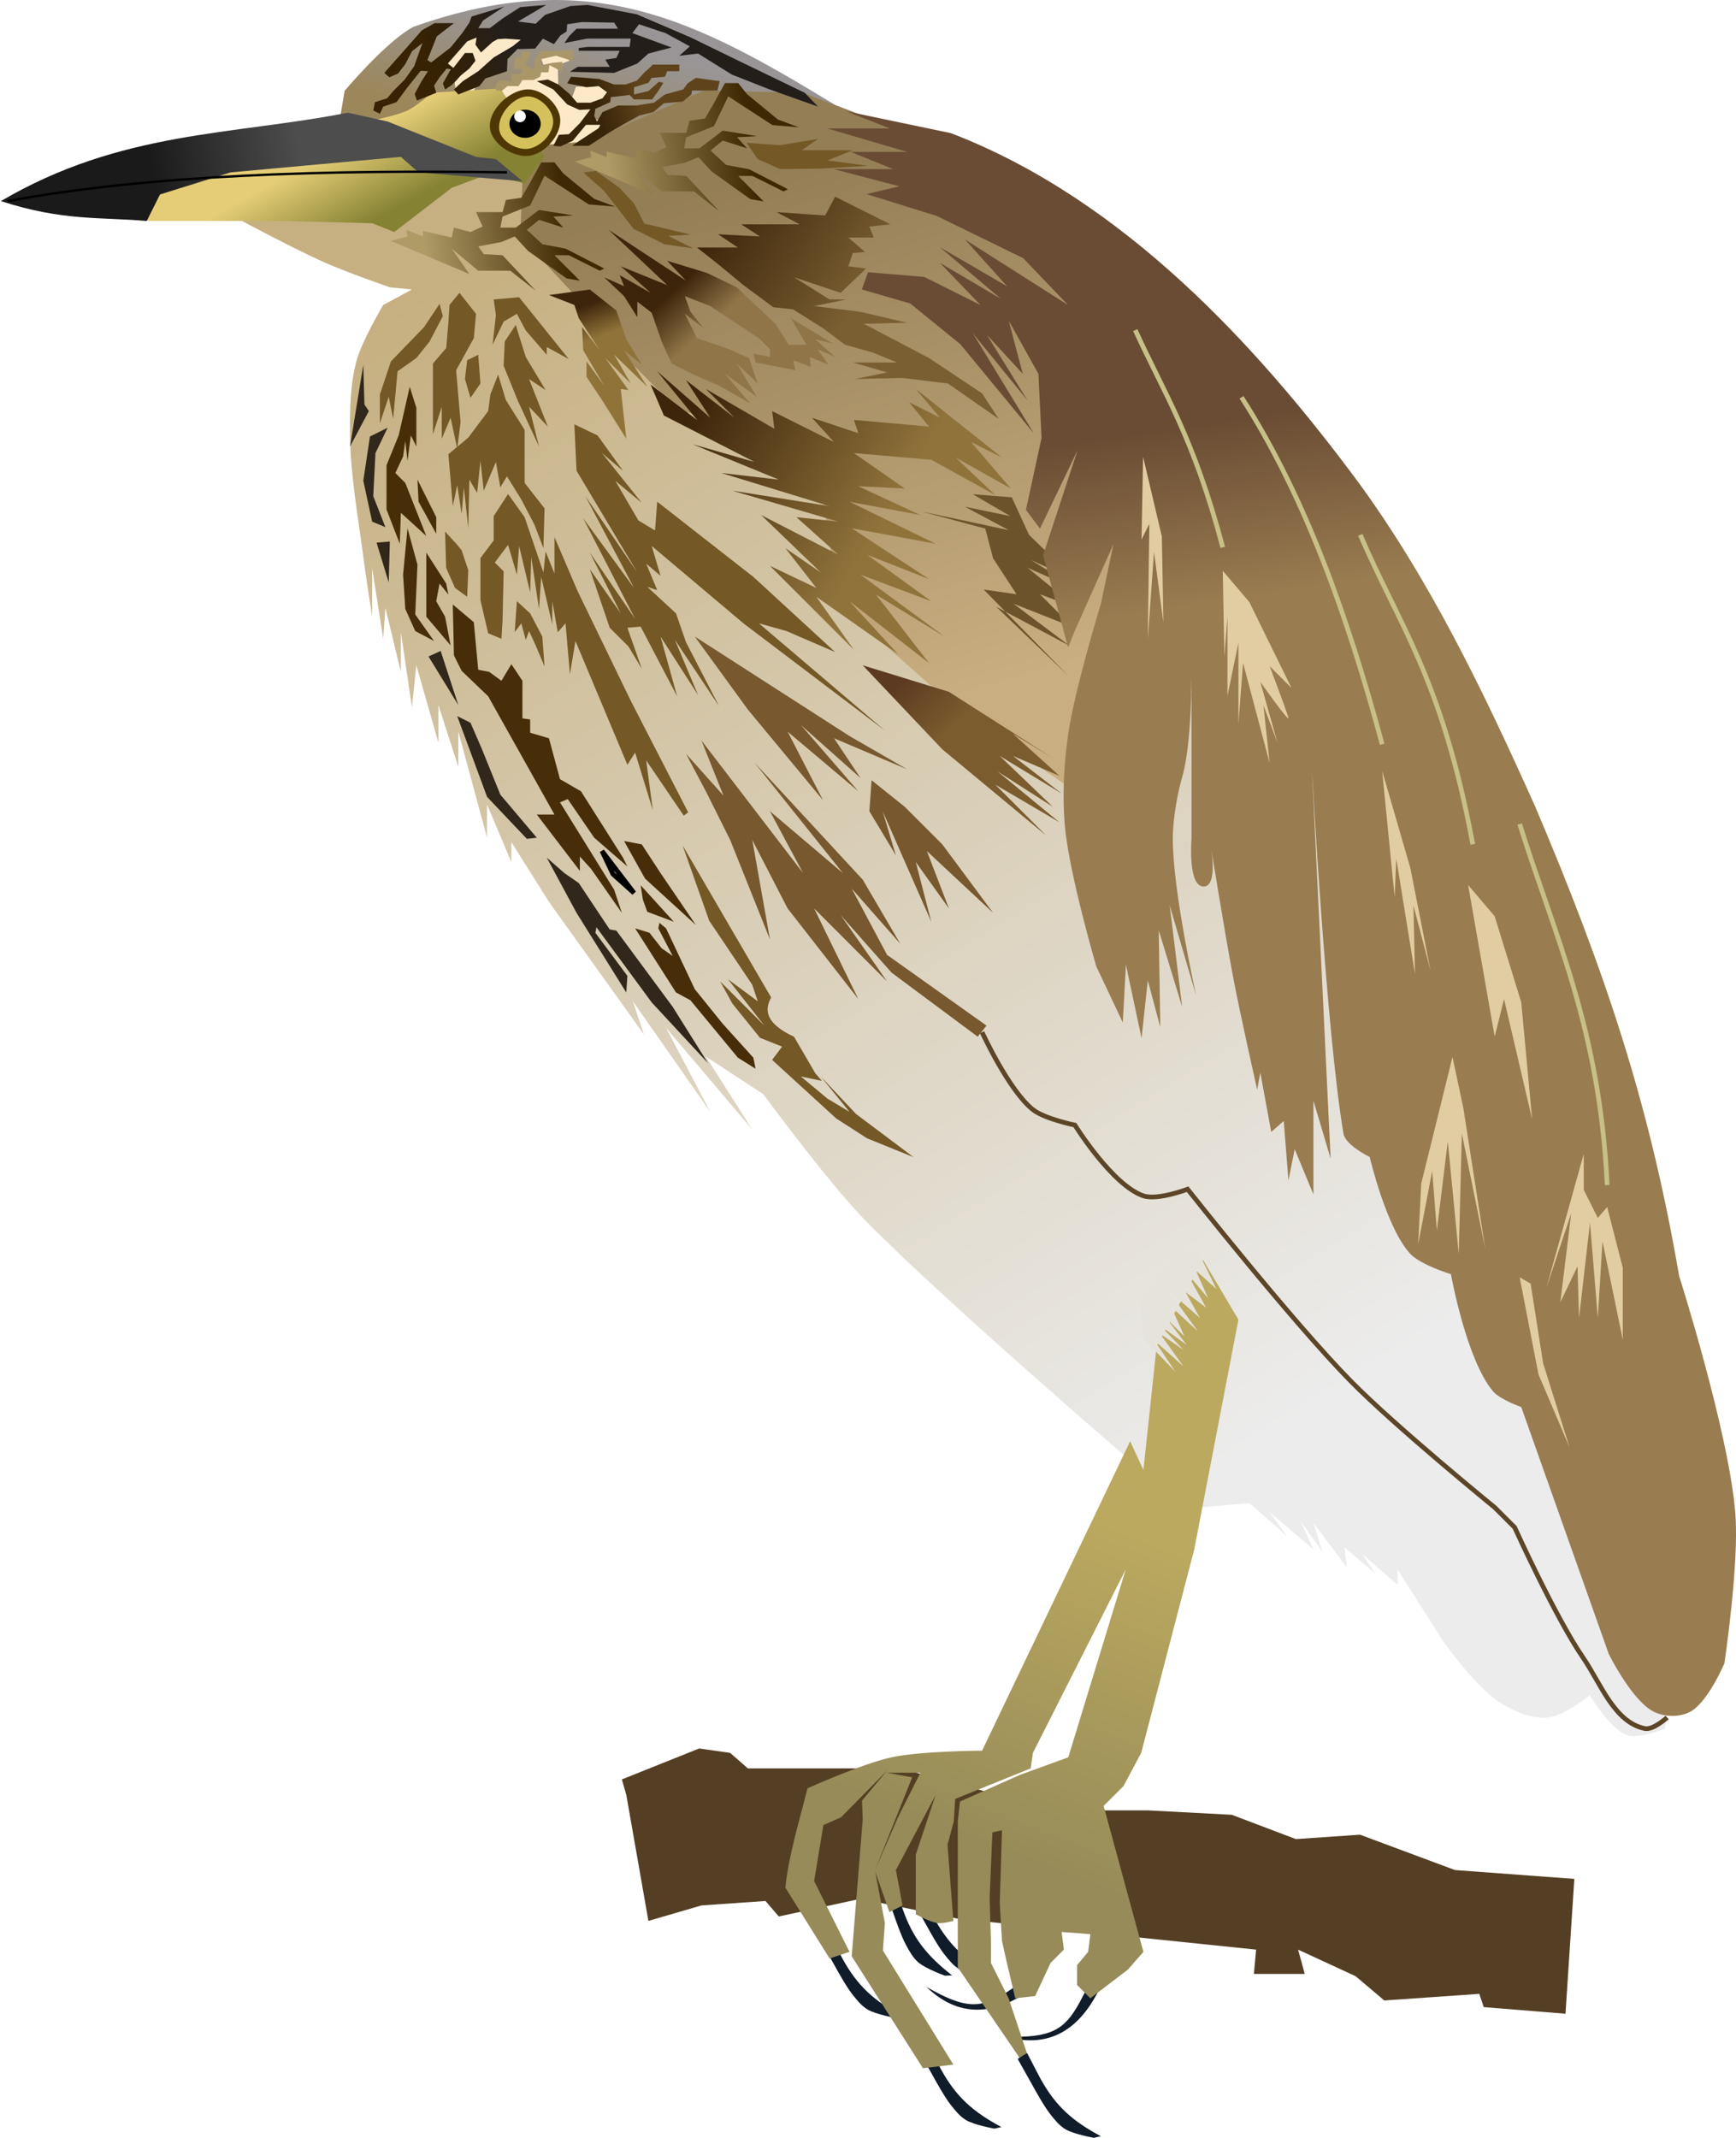 <?xml version="1.0" encoding="UTF-8" standalone="no"?>
<!-- Created with Inkscape (http://www.inkscape.org/) -->

<svg
   xmlns:dc="http://purl.org/dc/elements/1.1/"
   xmlns:cc="http://creativecommons.org/ns#"
   xmlns:rdf="http://www.w3.org/1999/02/22-rdf-syntax-ns#"
   xmlns:svg="http://www.w3.org/2000/svg"
   xmlns="http://www.w3.org/2000/svg"
   xmlns:xlink="http://www.w3.org/1999/xlink"
   xmlns:sodipodi="http://sodipodi.sourceforge.net/DTD/sodipodi-0.dtd"
   xmlns:inkscape="http://www.inkscape.org/namespaces/inkscape"
   width="370.028"
   height="455.538"
   id="svg2"
   version="1.1"
   inkscape:version="0.48.0 r9654"
   sodipodi:docname="Indian Pond Heron.svg">
  <defs
     id="defs4">
    <linearGradient
       id="linearGradient4232"
       inkscape:collect="always">
      <stop
         id="stop4234"
         offset="0"
         style="stop-color:#c6b081;stop-opacity:1;" />
      <stop
         id="stop4236"
         offset="1"
         style="stop-color:#ececec;stop-opacity:1" />
    </linearGradient>
    <linearGradient
       inkscape:collect="always"
       id="linearGradient4443">
      <stop
         style="stop-color:#c6b081;stop-opacity:1;"
         offset="0"
         id="stop4445" />
      <stop
         style="stop-color:#dfcfab;stop-opacity:1"
         offset="1"
         id="stop4447" />
    </linearGradient>
    <linearGradient
       inkscape:collect="always"
       id="linearGradient4427">
      <stop
         style="stop-color:#968b59;stop-opacity:1;"
         offset="0"
         id="stop4429" />
      <stop
         style="stop-color:#bba95f;stop-opacity:1"
         offset="1"
         id="stop4431" />
    </linearGradient>
    <linearGradient
       inkscape:collect="always"
       id="linearGradient4140">
      <stop
         style="stop-color:#9c875a;stop-opacity:1;"
         offset="0"
         id="stop4142" />
      <stop
         style="stop-color:#999596;stop-opacity:1"
         offset="1"
         id="stop4144" />
    </linearGradient>
    <linearGradient
       inkscape:collect="always"
       id="linearGradient4120">
      <stop
         style="stop-color:#5f431b;stop-opacity:1;"
         offset="0"
         id="stop4122" />
      <stop
         style="stop-color:#382409;stop-opacity:1"
         offset="1"
         id="stop4124" />
    </linearGradient>
    <linearGradient
       inkscape:collect="always"
       id="linearGradient4110">
      <stop
         style="stop-color:#372203;stop-opacity:1;"
         offset="0"
         id="stop4112" />
      <stop
         style="stop-color:#241e1b;stop-opacity:1"
         offset="1"
         id="stop4114" />
    </linearGradient>
    <linearGradient
       inkscape:collect="always"
       id="linearGradient4028">
      <stop
         style="stop-color:#947e56;stop-opacity:1;"
         offset="0"
         id="stop4030" />
      <stop
         style="stop-color:#c9ae81;stop-opacity:1"
         offset="1"
         id="stop4032" />
    </linearGradient>
    <linearGradient
       inkscape:collect="always"
       id="linearGradient3986">
      <stop
         style="stop-color:#6a4c34;stop-opacity:1;"
         offset="0"
         id="stop3988" />
      <stop
         style="stop-color:#997c50;stop-opacity:1"
         offset="1"
         id="stop3990" />
    </linearGradient>
    <linearGradient
       inkscape:collect="always"
       id="linearGradient3952">
      <stop
         style="stop-color:#5c3a21;stop-opacity:1;"
         offset="0"
         id="stop3954" />
      <stop
         style="stop-color:#7b5c2e;stop-opacity:1"
         offset="1"
         id="stop3956" />
    </linearGradient>
    <linearGradient
       inkscape:collect="always"
       id="linearGradient3944">
      <stop
         style="stop-color:#3d250b;stop-opacity:1;"
         offset="0"
         id="stop3946" />
      <stop
         style="stop-color:#7a5f32;stop-opacity:1"
         offset="1"
         id="stop3948" />
    </linearGradient>
    <linearGradient
       inkscape:collect="always"
       id="linearGradient3936">
      <stop
         style="stop-color:#3d250b;stop-opacity:1;"
         offset="0"
         id="stop3938" />
      <stop
         style="stop-color:#907548;stop-opacity:1"
         offset="1"
         id="stop3940" />
    </linearGradient>
    <linearGradient
       inkscape:collect="always"
       id="linearGradient3928">
      <stop
         style="stop-color:#3d250b;stop-opacity:1;"
         offset="0"
         id="stop3930" />
      <stop
         style="stop-color:#907339;stop-opacity:1"
         offset="1"
         id="stop3932" />
    </linearGradient>
    <linearGradient
       inkscape:collect="always"
       id="linearGradient3920">
      <stop
         style="stop-color:#3d250b;stop-opacity:1;"
         offset="0"
         id="stop3922" />
      <stop
         style="stop-color:#90733b;stop-opacity:1"
         offset="1"
         id="stop3924" />
    </linearGradient>
    <linearGradient
       inkscape:collect="always"
       id="linearGradient3912">
      <stop
         style="stop-color:#ae9b66;stop-opacity:1;"
         offset="0"
         id="stop3914" />
      <stop
         style="stop-color:#3e2803;stop-opacity:1"
         offset="1"
         id="stop3916" />
    </linearGradient>
    <linearGradient
       inkscape:collect="always"
       id="linearGradient3834">
      <stop
         style="stop-color:#1a1a1a;stop-opacity:1;"
         offset="0"
         id="stop3836" />
      <stop
         style="stop-color:#4d4d4d;stop-opacity:1"
         offset="1"
         id="stop3838" />
    </linearGradient>
    <linearGradient
       inkscape:collect="always"
       id="linearGradient3778">
      <stop
         style="stop-color:#e5cd77;stop-opacity:1;"
         offset="0"
         id="stop3780" />
      <stop
         style="stop-color:#858233;stop-opacity:1"
         offset="1"
         id="stop3782" />
    </linearGradient>
    <filter
       inkscape:collect="always"
       id="filter3814"
       x="-0.013"
       width="1.025"
       y="-0.216"
       height="1.432"
       color-interpolation-filters="sRGB">
      <feGaussianBlur
         inkscape:collect="always"
         stdDeviation="0.564"
         id="feGaussianBlur3816" />
    </filter>
    <filter
       inkscape:collect="always"
       id="filter4010"
       x="-0.182"
       width="1.364"
       y="-0.073"
       height="1.147"
       color-interpolation-filters="sRGB">
      <feGaussianBlur
         inkscape:collect="always"
         stdDeviation="1.414"
         id="feGaussianBlur4012" />
    </filter>
    <filter
       inkscape:collect="always"
       id="filter4014"
       x="-0.113"
       width="1.226"
       y="-0.046"
       height="1.092"
       color-interpolation-filters="sRGB">
      <feGaussianBlur
         inkscape:collect="always"
         stdDeviation="1.414"
         id="feGaussianBlur4016" />
    </filter>
    <filter
       inkscape:collect="always"
       id="filter4018"
       x="-0.142"
       width="1.283"
       y="-0.051"
       height="1.103"
       color-interpolation-filters="sRGB">
      <feGaussianBlur
         inkscape:collect="always"
         stdDeviation="1.414"
         id="feGaussianBlur4020" />
    </filter>
    <filter
       inkscape:collect="always"
       id="filter4022"
       x="-0.182"
       width="1.364"
       y="-0.044"
       height="1.088"
       color-interpolation-filters="sRGB">
      <feGaussianBlur
         inkscape:collect="always"
         stdDeviation="1.414"
         id="feGaussianBlur4024" />
    </filter>
    <linearGradient
       inkscape:collect="always"
       xlink:href="#linearGradient3912-2"
       id="linearGradient3918-5"
       x1="304.054"
       y1="394.324"
       x2="334.436"
       y2="390.32"
       gradientUnits="userSpaceOnUse" />
    <linearGradient
       inkscape:collect="always"
       id="linearGradient3912-2">
      <stop
         style="stop-color:#ae9b66;stop-opacity:1;"
         offset="0"
         id="stop3914-1" />
      <stop
         style="stop-color:#3e2803;stop-opacity:1"
         offset="1"
         id="stop3916-9" />
    </linearGradient>
    <filter
       inkscape:collect="always"
       id="filter4439"
       color-interpolation-filters="sRGB">
      <feGaussianBlur
         inkscape:collect="always"
         stdDeviation="0.736"
         id="feGaussianBlur4441" />
    </filter>
    <linearGradient
       inkscape:collect="always"
       xlink:href="#linearGradient4427"
       id="linearGradient3139"
       gradientUnits="userSpaceOnUse"
       x1="434.296"
       y1="741.949"
       x2="462.087"
       y2="671.765"
       gradientTransform="translate(117.242,-37.304)" />
    <linearGradient
       inkscape:collect="always"
       xlink:href="#linearGradient4120"
       id="linearGradient3144"
       gradientUnits="userSpaceOnUse"
       x1="350.687"
       y1="365.709"
       x2="341.737"
       y2="368.417"
       gradientTransform="translate(117.242,-37.304)" />
    <linearGradient
       inkscape:collect="always"
       xlink:href="#linearGradient4110"
       id="linearGradient3147"
       gradientUnits="userSpaceOnUse"
       x1="306.409"
       y1="356.759"
       x2="321.247"
       y2="348.869"
       gradientTransform="translate(117.242,-37.304)" />
    <linearGradient
       inkscape:collect="always"
       xlink:href="#linearGradient3912-2"
       id="linearGradient3152"
       gradientUnits="userSpaceOnUse"
       gradientTransform="translate(156.4,-54.203)"
       x1="304.054"
       y1="394.324"
       x2="334.436"
       y2="390.32" />
    <linearGradient
       inkscape:collect="always"
       xlink:href="#linearGradient3986"
       id="linearGradient3166"
       gradientUnits="userSpaceOnUse"
       x1="459.974"
       y1="434.178"
       x2="465.636"
       y2="471.816"
       gradientTransform="translate(117.242,-37.304)" />
    <linearGradient
       inkscape:collect="always"
       xlink:href="#linearGradient3912"
       id="linearGradient3170"
       gradientUnits="userSpaceOnUse"
       x1="304.054"
       y1="394.324"
       x2="334.436"
       y2="390.32"
       gradientTransform="translate(117.242,-37.304)" />
    <linearGradient
       inkscape:collect="always"
       xlink:href="#linearGradient3944"
       id="linearGradient3173"
       gradientUnits="userSpaceOnUse"
       x1="364.347"
       y1="391.498"
       x2="394.022"
       y2="410.81"
       gradientTransform="translate(117.242,-37.304)" />
    <linearGradient
       inkscape:collect="always"
       xlink:href="#linearGradient3936"
       id="linearGradient3176"
       gradientUnits="userSpaceOnUse"
       x1="355.633"
       y1="405.865"
       x2="362.934"
       y2="413.872"
       gradientTransform="translate(117.242,-37.304)" />
    <linearGradient
       inkscape:collect="always"
       xlink:href="#linearGradient3928"
       id="linearGradient3179"
       gradientUnits="userSpaceOnUse"
       x1="339.853"
       y1="407.042"
       x2="342.444"
       y2="413.872"
       gradientTransform="translate(117.242,-37.304)" />
    <linearGradient
       inkscape:collect="always"
       xlink:href="#linearGradient3920"
       id="linearGradient3182"
       gradientUnits="userSpaceOnUse"
       x1="361.756"
       y1="429.416"
       x2="401.794"
       y2="453.439"
       gradientTransform="translate(117.242,-37.304)" />
    <linearGradient
       inkscape:collect="always"
       xlink:href="#linearGradient3952"
       id="linearGradient3185"
       gradientUnits="userSpaceOnUse"
       x1="405.562"
       y1="487.825"
       x2="415.925"
       y2="498.423"
       gradientTransform="translate(117.242,-37.304)" />
    <linearGradient
       inkscape:collect="always"
       xlink:href="#linearGradient3834"
       id="linearGradient3222"
       gradientUnits="userSpaceOnUse"
       x1="245.475"
       y1="376.557"
       x2="277.117"
       y2="371.561"
       gradientTransform="translate(117.242,-37.304)" />
    <linearGradient
       inkscape:collect="always"
       xlink:href="#linearGradient3778"
       id="linearGradient3225"
       gradientUnits="userSpaceOnUse"
       x1="286.776"
       y1="373.393"
       x2="295.103"
       y2="388.714"
       gradientTransform="translate(117.242,-37.304)" />
    <linearGradient
       inkscape:collect="always"
       xlink:href="#linearGradient4028"
       id="linearGradient3228"
       gradientUnits="userSpaceOnUse"
       x1="390.489"
       y1="375.012"
       x2="424.875"
       y2="489.474"
       gradientTransform="translate(117.242,-37.304)" />
    <linearGradient
       inkscape:collect="always"
       xlink:href="#linearGradient4140"
       id="linearGradient3232"
       gradientUnits="userSpaceOnUse"
       x1="320.658"
       y1="370.066"
       x2="326.782"
       y2="346.985"
       gradientTransform="translate(117.242,-37.304)" />
    <linearGradient
       inkscape:collect="always"
       xlink:href="#linearGradient4443"
       id="linearGradient3241"
       gradientUnits="userSpaceOnUse"
       x1="317.479"
       y1="395.737"
       x2="405.091"
       y2="572.376"
       gradientTransform="translate(117.242,-37.304)" />
    <linearGradient
       inkscape:collect="always"
       xlink:href="#linearGradient4443"
       id="linearGradient4091"
       gradientUnits="userSpaceOnUse"
       gradientTransform="translate(117.242,-37.304)"
       x1="317.479"
       y1="395.737"
       x2="405.091"
       y2="572.376" />
    <linearGradient
       inkscape:collect="always"
       xlink:href="#linearGradient4140"
       id="linearGradient4093"
       gradientUnits="userSpaceOnUse"
       gradientTransform="translate(117.242,-37.304)"
       x1="320.658"
       y1="370.066"
       x2="326.782"
       y2="346.985" />
    <linearGradient
       inkscape:collect="always"
       xlink:href="#linearGradient4028"
       id="linearGradient4095"
       gradientUnits="userSpaceOnUse"
       gradientTransform="translate(117.242,-37.304)"
       x1="390.489"
       y1="375.012"
       x2="424.875"
       y2="489.474" />
    <linearGradient
       inkscape:collect="always"
       xlink:href="#linearGradient3778"
       id="linearGradient4097"
       gradientUnits="userSpaceOnUse"
       gradientTransform="translate(117.242,-37.304)"
       x1="286.776"
       y1="373.393"
       x2="295.103"
       y2="388.714" />
    <linearGradient
       inkscape:collect="always"
       xlink:href="#linearGradient3834"
       id="linearGradient4099"
       gradientUnits="userSpaceOnUse"
       gradientTransform="translate(117.242,-37.304)"
       x1="245.475"
       y1="376.557"
       x2="277.117"
       y2="371.561" />
    <linearGradient
       inkscape:collect="always"
       xlink:href="#linearGradient3952"
       id="linearGradient4101"
       gradientUnits="userSpaceOnUse"
       gradientTransform="translate(117.242,-37.304)"
       x1="405.562"
       y1="487.825"
       x2="415.925"
       y2="498.423" />
    <linearGradient
       inkscape:collect="always"
       xlink:href="#linearGradient3920"
       id="linearGradient4103"
       gradientUnits="userSpaceOnUse"
       gradientTransform="translate(117.242,-37.304)"
       x1="361.756"
       y1="429.416"
       x2="401.794"
       y2="453.439" />
    <linearGradient
       inkscape:collect="always"
       xlink:href="#linearGradient3928"
       id="linearGradient4105"
       gradientUnits="userSpaceOnUse"
       gradientTransform="translate(117.242,-37.304)"
       x1="339.853"
       y1="407.042"
       x2="342.444"
       y2="413.872" />
    <linearGradient
       inkscape:collect="always"
       xlink:href="#linearGradient3936"
       id="linearGradient4107"
       gradientUnits="userSpaceOnUse"
       gradientTransform="translate(117.242,-37.304)"
       x1="355.633"
       y1="405.865"
       x2="362.934"
       y2="413.872" />
    <linearGradient
       inkscape:collect="always"
       xlink:href="#linearGradient3944"
       id="linearGradient4109"
       gradientUnits="userSpaceOnUse"
       gradientTransform="translate(117.242,-37.304)"
       x1="364.347"
       y1="391.498"
       x2="394.022"
       y2="410.81" />
    <linearGradient
       inkscape:collect="always"
       xlink:href="#linearGradient3912"
       id="linearGradient4111"
       gradientUnits="userSpaceOnUse"
       gradientTransform="translate(117.242,-37.304)"
       x1="304.054"
       y1="394.324"
       x2="334.436"
       y2="390.32" />
    <linearGradient
       inkscape:collect="always"
       xlink:href="#linearGradient3986"
       id="linearGradient4113"
       gradientUnits="userSpaceOnUse"
       gradientTransform="translate(117.242,-37.304)"
       x1="459.974"
       y1="434.178"
       x2="465.636"
       y2="471.816" />
    <linearGradient
       inkscape:collect="always"
       xlink:href="#linearGradient3912-2"
       id="linearGradient4115"
       gradientUnits="userSpaceOnUse"
       gradientTransform="translate(156.4,-54.203)"
       x1="304.054"
       y1="394.324"
       x2="334.436"
       y2="390.32" />
    <linearGradient
       inkscape:collect="always"
       xlink:href="#linearGradient4110"
       id="linearGradient4117"
       gradientUnits="userSpaceOnUse"
       gradientTransform="translate(117.242,-37.304)"
       x1="306.409"
       y1="356.759"
       x2="321.247"
       y2="348.869" />
    <linearGradient
       inkscape:collect="always"
       xlink:href="#linearGradient4120"
       id="linearGradient4119"
       gradientUnits="userSpaceOnUse"
       gradientTransform="translate(117.242,-37.304)"
       x1="350.687"
       y1="365.709"
       x2="341.737"
       y2="368.417" />
    <linearGradient
       inkscape:collect="always"
       xlink:href="#linearGradient4427"
       id="linearGradient4121"
       gradientUnits="userSpaceOnUse"
       gradientTransform="translate(117.242,-37.304)"
       x1="434.296"
       y1="741.949"
       x2="462.087"
       y2="671.765" />
    <linearGradient
       inkscape:collect="always"
       xlink:href="#linearGradient4427"
       id="linearGradient4127"
       gradientUnits="userSpaceOnUse"
       gradientTransform="translate(117.242,-37.304)"
       x1="434.296"
       y1="741.949"
       x2="462.087"
       y2="671.765" />
    <linearGradient
       inkscape:collect="always"
       xlink:href="#linearGradient4120"
       id="linearGradient4132"
       gradientUnits="userSpaceOnUse"
       gradientTransform="translate(117.242,-37.304)"
       x1="350.687"
       y1="365.709"
       x2="341.737"
       y2="368.417" />
    <linearGradient
       inkscape:collect="always"
       xlink:href="#linearGradient4110"
       id="linearGradient4135"
       gradientUnits="userSpaceOnUse"
       gradientTransform="translate(117.242,-37.304)"
       x1="306.409"
       y1="356.759"
       x2="321.247"
       y2="348.869" />
    <linearGradient
       inkscape:collect="always"
       xlink:href="#linearGradient3912-2"
       id="linearGradient4141"
       gradientUnits="userSpaceOnUse"
       gradientTransform="translate(156.4,-54.203)"
       x1="304.054"
       y1="394.324"
       x2="334.436"
       y2="390.32" />
    <linearGradient
       inkscape:collect="always"
       xlink:href="#linearGradient3986"
       id="linearGradient4155"
       gradientUnits="userSpaceOnUse"
       gradientTransform="translate(117.242,-37.304)"
       x1="459.974"
       y1="434.178"
       x2="465.636"
       y2="471.816" />
    <linearGradient
       inkscape:collect="always"
       xlink:href="#linearGradient3912"
       id="linearGradient4159"
       gradientUnits="userSpaceOnUse"
       gradientTransform="translate(117.242,-37.304)"
       x1="304.054"
       y1="394.324"
       x2="334.436"
       y2="390.32" />
    <linearGradient
       inkscape:collect="always"
       xlink:href="#linearGradient3944"
       id="linearGradient4162"
       gradientUnits="userSpaceOnUse"
       gradientTransform="translate(117.242,-37.304)"
       x1="364.347"
       y1="391.498"
       x2="394.022"
       y2="410.81" />
    <linearGradient
       inkscape:collect="always"
       xlink:href="#linearGradient3936"
       id="linearGradient4165"
       gradientUnits="userSpaceOnUse"
       gradientTransform="translate(117.242,-37.304)"
       x1="355.633"
       y1="405.865"
       x2="362.934"
       y2="413.872" />
    <linearGradient
       inkscape:collect="always"
       xlink:href="#linearGradient3928"
       id="linearGradient4168"
       gradientUnits="userSpaceOnUse"
       gradientTransform="translate(117.242,-37.304)"
       x1="339.853"
       y1="407.042"
       x2="342.444"
       y2="413.872" />
    <linearGradient
       inkscape:collect="always"
       xlink:href="#linearGradient3920"
       id="linearGradient4171"
       gradientUnits="userSpaceOnUse"
       gradientTransform="translate(117.242,-37.304)"
       x1="361.756"
       y1="429.416"
       x2="401.794"
       y2="453.439" />
    <linearGradient
       inkscape:collect="always"
       xlink:href="#linearGradient3952"
       id="linearGradient4174"
       gradientUnits="userSpaceOnUse"
       gradientTransform="translate(117.242,-37.304)"
       x1="405.562"
       y1="487.825"
       x2="415.925"
       y2="498.423" />
    <linearGradient
       inkscape:collect="always"
       xlink:href="#linearGradient3834"
       id="linearGradient4211"
       gradientUnits="userSpaceOnUse"
       gradientTransform="translate(117.242,-37.304)"
       x1="245.475"
       y1="376.557"
       x2="277.117"
       y2="371.561" />
    <linearGradient
       inkscape:collect="always"
       xlink:href="#linearGradient3778"
       id="linearGradient4214"
       gradientUnits="userSpaceOnUse"
       gradientTransform="translate(117.242,-37.304)"
       x1="286.776"
       y1="373.393"
       x2="295.103"
       y2="388.714" />
    <linearGradient
       inkscape:collect="always"
       xlink:href="#linearGradient4028"
       id="linearGradient4217"
       gradientUnits="userSpaceOnUse"
       gradientTransform="translate(117.242,-37.304)"
       x1="390.489"
       y1="375.012"
       x2="424.875"
       y2="489.474" />
    <linearGradient
       inkscape:collect="always"
       xlink:href="#linearGradient4140"
       id="linearGradient4221"
       gradientUnits="userSpaceOnUse"
       gradientTransform="translate(117.242,-37.304)"
       x1="320.658"
       y1="370.066"
       x2="326.782"
       y2="346.985" />
    <linearGradient
       inkscape:collect="always"
       xlink:href="#linearGradient4232"
       id="linearGradient4230"
       gradientUnits="userSpaceOnUse"
       gradientTransform="translate(117.242,-37.304)"
       x1="317.479"
       y1="395.737"
       x2="477.135"
       y2="653.206" />
  </defs>
  <sodipodi:namedview
     id="base"
     pagecolor="#ffffff"
     bordercolor="#666666"
     borderopacity="1.0"
     inkscape:pageopacity="0.0"
     inkscape:pageshadow="2"
     inkscape:zoom="1.2204505"
     inkscape:cx="238.58658"
     inkscape:cy="266.0298"
     inkscape:document-units="px"
     inkscape:current-layer="layer1"
     showgrid="false"
     inkscape:window-width="1366"
     inkscape:window-height="718"
     inkscape:window-x="-8"
     inkscape:window-y="-8"
     inkscape:window-maximized="1"
     showguides="true"
     inkscape:guide-bbox="true"
     fit-margin-top="0"
     fit-margin-left="0"
     fit-margin-right="0"
     fit-margin-bottom="0" />
  <g
     inkscape:label="Layer 1"
     inkscape:groupmode="layer"
     id="layer1"
     transform="translate(-330.903,-305.219)">
    <g
       id="g4238"
       inkscape:export-filename="C:\Users\mr mahes\Desktop\Indian Pond Heron.png"
       inkscape:export-xdpi="486.46024"
       inkscape:export-ydpi="486.46024">
      <path
         sodipodi:nodetypes="cscccsssccccccccccccccccccccccccscccccccccccccccccccccccccccccsscsccccccccccc"
         inkscape:connector-curvature="0"
         id="path4435"
         d="m 376.312,349.012 c 0,0 15.805,8.607 24.023,12.247 4.453,1.972 13.66,5.181 13.66,5.181 l 4.71,0.471 -6.123,3.297 c 0,0 -4.5,7.577 -5.652,11.776 -1.418,5.168 -1.468,10.656 -1.413,16.015 0.09,8.686 1.718,17.291 2.826,25.907 0.547,4.251 1.884,12.718 1.884,12.718 l 0,-10.363 2.355,15.073 0.471,-6.595 3.297,13.66 0,-8.479 2.355,16.015 0.942,-8.95 4.71,16.486 0,-8.008 4.239,13.189 0,-7.537 6.123,22.61 0,-7.066 5.181,12.247 0,-4.239 8.008,12.718 20.255,28.262 -2.355,-7.066 16.486,23.552 -9.421,-17.899 18.37,21.668 -9.892,-15.544 12.247,8.008 c 0,0 13.901,18.982 22.139,27.32 17.788,18.005 59.962,54.108 59.962,54.108 l 2.371,-24.811 3.141,3.676 -2.826,-7.537 6.595,7.066 -4.239,-9.892 7.066,5.181 -5.999,-9.799 7.412,3.676 -5.181,-8.479 6.123,4.71 -1.413,-8.008 2.406,13.008 -3.318,23.262 -2.065,14.663 11.455,-1.003 8.008,7.066 -3.768,-5.181 9.421,8.008 -2.826,-6.123 4.71,6.595 -1.884,-6.123 7.066,9.421 -0.471,-4.239 6.595,5.652 -2.826,-4.239 7.537,6.595 0,-3.297 9.892,15.544 c 0,0 6.899,9.62 11.776,12.718 3.06,1.944 6.752,3.617 10.363,3.297 3.358,-0.297 8.95,-4.71 8.95,-4.71 0,0 4.317,7.257 8.008,8.479 2.573,0.852 8.008,-1.413 8.008,-1.413 l 0.471,-4.71 -32.03,-90.439 -30.617,-33.444 -12.718,-70.655 -35.328,-29.204 -48.517,-56.995 -64.532,-38.154 -22.61,-32.973 -32.03,25.907 z"
         style="fill:url(#linearGradient4230);fill-opacity:1;stroke:#000000;stroke-width:0;stroke-linecap:butt;stroke-linejoin:miter;stroke-miterlimit:4;stroke-opacity:1;stroke-dasharray:none" />
      <path
         sodipodi:nodetypes="ccssccccc"
         inkscape:connector-curvature="0"
         id="path4152-8"
         d="m 505.647,718.415 3.497,6.245 c 0,0 2.074,3.806 3.414,5.496 0.951,1.199 1.934,2.462 3.247,3.247 1.816,1.086 6.079,1.832 6.079,1.832 l 1.499,-0.333 c -5.994,-3.204 -9.635,-6.366 -12.907,-12.324 l -2.831,-5.412 z"
         style="fill:#101c2a;fill-opacity:1;stroke:#000000;stroke-width:0;stroke-linecap:butt;stroke-linejoin:miter;stroke-miterlimit:4;stroke-opacity:1;stroke-dasharray:none" />
      <path
         sodipodi:nodetypes="ccssccccc"
         inkscape:connector-curvature="0"
         id="path4152-5"
         d="m 519.187,706.86 2.377,6.751 c 0,0 1.392,4.105 2.423,5.999 0.732,1.344 1.484,2.756 2.644,3.755 1.603,1.381 5.675,2.845 5.675,2.845 l 1.534,-0.072 c -5.358,-4.182 -8.403,-7.921 -10.608,-14.35 l -1.863,-5.817 z"
         style="fill:#101c2a;fill-opacity:1;stroke:#000000;stroke-width:0;stroke-linecap:butt;stroke-linejoin:miter;stroke-miterlimit:4;stroke-opacity:1;stroke-dasharray:none" />
      <path
         sodipodi:nodetypes="ccssccccc"
         inkscape:connector-curvature="0"
         id="path4152-3"
         d="m 525.215,709.838 3.497,6.245 c 0,0 2.074,3.806 3.414,5.496 0.951,1.199 1.934,2.462 3.247,3.247 1.816,1.086 6.079,1.832 6.079,1.832 l 1.499,-0.333 c -5.994,-3.204 -9.635,-6.366 -12.907,-12.324 l -2.831,-5.412 z"
         style="fill:#101c2a;fill-opacity:1;stroke:#000000;stroke-width:0;stroke-linecap:butt;stroke-linejoin:miter;stroke-miterlimit:4;stroke-opacity:1;stroke-dasharray:none" />
      <path
         sodipodi:nodetypes="ccccc"
         inkscape:connector-curvature="0"
         id="path4152-9-2"
         d="m 551.868,728.286 c -7.751,5.943 -15.884,7.655 -23.485,0.324 8.314,4.753 11.536,4.704 17.254,1.03 l 5.071,-3.406 z"
         style="fill:#101c2a;fill-opacity:1;stroke:#000000;stroke-width:0;stroke-linecap:butt;stroke-linejoin:miter;stroke-miterlimit:4;stroke-opacity:1;stroke-dasharray:none" />
      <path
         sodipodi:nodetypes="ccccc"
         inkscape:connector-curvature="0"
         id="path4152-9"
         d="m 565.85,727.741 c -3.976,8.922 -10.307,14.307 -20.484,11.491 9.575,0.21 12.383,-1.37 15.654,-7.328 l 2.831,-5.412 z"
         style="fill:#101c2a;fill-opacity:1;stroke:#000000;stroke-width:0;stroke-linecap:butt;stroke-linejoin:miter;stroke-miterlimit:4;stroke-opacity:1;stroke-dasharray:none" />
      <path
         sodipodi:nodetypes="ccssccccc"
         inkscape:connector-curvature="0"
         id="path4152-7"
         d="m 526.63,741.98 3.497,6.245 c 0,0 2.074,3.806 3.414,5.496 0.951,1.199 1.934,2.462 3.247,3.247 1.816,1.086 6.079,1.832 6.079,1.832 l 1.499,-0.333 c -5.994,-3.204 -9.635,-6.366 -12.907,-12.324 l -2.831,-5.412 z"
         style="fill:#101c2a;fill-opacity:1;stroke:#000000;stroke-width:0;stroke-linecap:butt;stroke-linejoin:miter;stroke-miterlimit:4;stroke-opacity:1;stroke-dasharray:none" />
      <path
         sodipodi:nodetypes="ccccccc"
         inkscape:connector-curvature="0"
         id="path4106"
         d="m 403.352,330.593 0.999,-5.995 c 0,0 8.767,-10.508 14.655,-13.656 37.729,-13.422 60.355,-1.336 89.93,16.654 l -9.992,7.328 -72.61,4.663 z"
         style="fill:url(#linearGradient4221);fill-opacity:1;stroke:#000000;stroke-width:0;stroke-linecap:butt;stroke-linejoin:miter;stroke-miterlimit:4;stroke-opacity:1;stroke-dasharray:none" />
      <path
         inkscape:connector-curvature="0"
         id="path4138"
         d="m 427.537,320.868 -2.002,-2.002 3.768,-4.71 2.708,-2.002 2.355,1.884 5.064,-1.884 5.181,2.002 -7.419,3.533 -4.122,4.357 -2.237,4.828 12.011,-5.535 2.473,-0.589 1.531,-1.413 -0.707,-2.002 3.533,-0.589 1.884,-0.118 0.707,1.531 -2.473,0.942 0.118,4.593 2.826,2.591 0.942,-2.591 5.535,-0.236 2.355,2.237 -3.533,1.884 -3.886,0 3.651,1.06 -4.71,5.652 3.533,-3.651 3.651,0.236 -1.766,2.708 -3.062,1.884 -2.944,1.531 -5.888,-0.471 0.236,-9.421 -9.067,-0.589 -7.772,1.884 -1.649,-1.649 z"
         style="fill:#fde9c8;fill-opacity:1;stroke:#000000;stroke-width:0;stroke-linecap:butt;stroke-linejoin:miter;stroke-miterlimit:4;stroke-opacity:1;stroke-dasharray:none" />
      <path
         inkscape:connector-curvature="0"
         id="path4026"
         d="m 431.894,337.236 24.494,-1.884 24.494,-10.834 21.197,0.471 19.784,7.537 18.841,13.66 26.378,27.791 -2.826,30.146 9.892,38.625 -9.421,28.262 -4.71,2.826 -24.494,-16.957 -25.907,-23.081 -4.71,-31.559 -29.675,-9.892 -14.602,-14.602 -6.595,-8.95 -12.247,-13.189 0.471,-11.305 z"
         style="fill:url(#linearGradient4217);fill-opacity:1;stroke:#000000;stroke-width:0;stroke-linecap:butt;stroke-linejoin:miter;stroke-miterlimit:4;stroke-opacity:1;stroke-dasharray:none" />
      <path
         sodipodi:nodetypes="cccccccccccsccc"
         inkscape:connector-curvature="0"
         id="path2998"
         d="m 353.702,349.954 8.95,2.355 28.262,0 19.312,0.471 4.71,1.884 12.247,-9.421 7.537,-2.826 8.008,1.884 4.239,-5.652 -9.421,-14.602 -14.602,0.942 c 0,0 -3.252,2.853 -5.181,3.768 -2.787,1.322 -8.95,2.355 -8.95,2.355 l -51.343,14.131 z"
         style="fill:url(#linearGradient4214);fill-opacity:1;stroke:#000000;stroke-width:0;stroke-linecap:butt;stroke-linejoin:miter;stroke-miterlimit:4;stroke-opacity:1;stroke-dasharray:none" />
      <path
         sodipodi:nodetypes="cccccccccccc"
         inkscape:connector-curvature="0"
         id="path2996"
         d="m 331.092,348.07 c 25.626,-15.055 49.463,-14.015 73.953,-18.841 l 8.479,1.884 18.841,7.537 4.239,0.471 5.652,4.71 -22.139,-1.884 -3.768,-3.297 -36.27,3.297 -15.073,4.71 -2.826,5.652 c -9.828,-0.878 -17.831,0.068 -31.088,-4.239 z"
         style="fill:url(#linearGradient4211);fill-opacity:1;stroke:#000000;stroke-width:0;stroke-linecap:butt;stroke-linejoin:miter;stroke-miterlimit:4;stroke-opacity:1;stroke-dasharray:none" />
      <path
         sodipodi:nodetypes="cc"
         inkscape:connector-curvature="0"
         id="path3000"
         d="m 332.505,348.07 c 31.095,-5.7 67.871,-6.664 106.454,-6.123"
         style="fill:none;stroke:#000000;stroke-width:0.5;stroke-linecap:butt;stroke-linejoin:miter;stroke-miterlimit:4;stroke-opacity:1;stroke-dasharray:none;filter:url(#filter3814)" />
      <path
         sodipodi:nodetypes="sssss"
         inkscape:connector-curvature="0"
         id="path3002"
         d="m 435.327,332.425 c -0.326,-3.794 4.188,-8.046 7.994,-8.16 3.143,-0.095 6.79,3.191 6.995,6.328 0.223,3.419 -3.26,7.414 -6.661,7.827 -3.395,0.412 -8.034,-2.588 -8.327,-5.995 z"
         style="fill:#4f3703;fill-opacity:1;stroke:#000000;stroke-width:0;stroke-linecap:butt;stroke-linejoin:miter;stroke-miterlimit:4;stroke-opacity:1;stroke-dasharray:none" />
      <path
         sodipodi:nodetypes="sssss"
         inkscape:connector-curvature="0"
         id="path3004"
         d="m 437.325,332.924 c -0.478,-3.04 2.759,-6.933 5.829,-7.161 2.547,-0.189 5.528,2.612 5.662,5.163 0.14,2.67 -2.679,5.637 -5.329,5.995 -2.426,0.328 -5.781,-1.578 -6.162,-3.997 z"
         style="fill:#d4c15b;fill-opacity:1;stroke:#000000;stroke-width:0;stroke-linecap:butt;stroke-linejoin:miter;stroke-miterlimit:4;stroke-opacity:1;stroke-dasharray:none" />
      <path
         transform="translate(117.242,-37.304)"
         d="m 328.91,368.896 c 0,1.656 -1.491,2.998 -3.331,2.998 -1.84,0 -3.331,-1.342 -3.331,-2.998 0,-1.656 1.491,-2.998 3.331,-2.998 1.84,0 3.331,1.342 3.331,2.998 z"
         sodipodi:ry="2.997658"
         sodipodi:rx="3.3307312"
         sodipodi:cy="368.89615"
         sodipodi:cx="325.57898"
         id="path3006"
         style="fill:#000000;fill-opacity:1;fill-rule:evenodd;stroke:#6e5d5d;stroke-width:0;stroke-miterlimit:4;stroke-opacity:1;stroke-dasharray:none;stroke-dashoffset:0"
         sodipodi:type="arc" />
      <path
         transform="translate(195.514,-26.146)"
         d="m 247.473,356.156 c 0,0.69 -0.559,1.249 -1.249,1.249 -0.69,0 -1.249,-0.559 -1.249,-1.249 0,-0.69 0.559,-1.249 1.249,-1.249 0.69,0 1.249,0.559 1.249,1.249 z"
         sodipodi:ry="1.2490242"
         sodipodi:rx="1.2490242"
         sodipodi:cy="356.1561"
         sodipodi:cx="246.2243"
         id="path3776"
         style="fill:#ffffff;fill-opacity:1;fill-rule:evenodd;stroke:#6e5d5d;stroke-width:0;stroke-miterlimit:4;stroke-opacity:1;stroke-dasharray:none;stroke-dashoffset:0"
         sodipodi:type="arc" />
      <path
         inkscape:connector-curvature="0"
         id="path3842"
         d="m 424.593,369.973 -3.297,4.946 -7.066,7.301 -2.355,7.066 0,6.123 1.884,-5.652 0.942,4.71 0.942,-10.127 4.004,-2.826 2.826,-3.533 2.826,-5.417 z"
         style="fill:#745826;fill-opacity:1;stroke:#000000;stroke-width:0;stroke-linecap:butt;stroke-linejoin:miter;stroke-miterlimit:4;stroke-opacity:1;stroke-dasharray:none" />
      <path
         inkscape:connector-curvature="0"
         id="path3844"
         d="m 426.713,370.209 2.12,-2.591 3.533,4.475 -0.471,5.181 -3.768,6.83 0.942,11.069 -0.707,5.652 -1.413,-6.595 -1.884,4.475 0,-6.83 -1.884,5.888 0,-8.714 0,-6.359 2.826,-3.297 0.471,-5.417 z"
         style="fill:#745826;fill-opacity:1;stroke:#000000;stroke-width:0;stroke-linecap:butt;stroke-linejoin:miter;stroke-miterlimit:4;stroke-opacity:1;stroke-dasharray:none" />
      <path
         inkscape:connector-curvature="0"
         id="path3846"
         d="m 418.234,387.637 -2.355,10.363 -2.591,6.359 0,9.421 2.826,7.301 0.236,-6.595 5.417,4.946 -4.475,-11.305 -2.12,-2.12 1.649,-3.533 0.471,-3.297 0.471,4.239 0.707,-5.417 1.178,2.355 0,-8.243 z"
         style="fill:#472d08;fill-opacity:1;stroke:#000000;stroke-width:0;stroke-linecap:butt;stroke-linejoin:miter;stroke-miterlimit:4;stroke-opacity:1;stroke-dasharray:none" />
      <path
         inkscape:connector-curvature="0"
         id="path3848"
         d="m 419.883,407.421 0.236,4.71 3.768,6.83 0,-3.533 z"
         style="fill:#472d08;fill-opacity:1;stroke:#000000;stroke-width:0;stroke-linecap:butt;stroke-linejoin:miter;stroke-miterlimit:4;stroke-opacity:1;stroke-dasharray:none" />
      <path
         inkscape:connector-curvature="0"
         id="path3850"
         d="m 417.763,417.784 -0.942,9.892 0.471,7.301 2.12,4.71 4.004,2.12 -4.004,-5.652 0.471,-10.598 z"
         style="fill:#472d08;fill-opacity:1;stroke:#000000;stroke-width:0;stroke-linecap:butt;stroke-linejoin:miter;stroke-miterlimit:4;stroke-opacity:1;stroke-dasharray:none" />
      <path
         inkscape:connector-curvature="0"
         id="path3852"
         d="m 421.767,422.965 0,6.595 0,7.066 5.181,6.123 -1.178,-6.123 -1.884,-3.297 0.707,-3.768 1.884,2.355 -0.471,-2.355 z"
         style="fill:#472d08;fill-opacity:1;stroke:#000000;stroke-width:0;stroke-linecap:butt;stroke-linejoin:miter;stroke-miterlimit:4;stroke-opacity:1;stroke-dasharray:none" />
      <path
         inkscape:connector-curvature="0"
         id="path3854"
         d="m 425.771,418.49 0.236,7.772 1.884,4.239 2.591,1.884 0.236,-5.652 -1.413,-4.239 -0.942,-1.178 z"
         style="fill:#745826;fill-opacity:1;stroke:#000000;stroke-width:0;stroke-linecap:butt;stroke-linejoin:miter;stroke-miterlimit:4;stroke-opacity:1;stroke-dasharray:none" />
      <path
         inkscape:connector-curvature="0"
         id="path3856"
         d="m 436.133,413.78 0,6.595 -2.826,3.768 0,8.95 1.649,7.066 2.826,1.178 0.236,-3.768 0.236,-10.598 -1.884,-1.884 2.826,-3.768 1.884,6.359 0.471,-6.123 2.355,9.892 0.236,-7.537 1.649,11.069 0.471,-6.83 2.355,10.127 0,-4.946 1.178,6.595 1.649,-1.884 0.942,10.834 1.178,-7.066 11.069,26.378 1.649,-2.591 3.768,12.247 -1.413,-10.598 8.008,11.776 0.942,-0.707 -12.247,-23.787 -11.305,-23.316 -4.946,-11.54 0,7.772 -1.884,-4.71 -0.471,4.475 -4.004,-11.776 -3.533,-4.946 -3.062,4.71 z"
         style="fill:#745826;fill-opacity:1;stroke:#000000;stroke-width:0;stroke-linecap:butt;stroke-linejoin:miter;stroke-miterlimit:4;stroke-opacity:1;stroke-dasharray:none" />
      <path
         inkscape:connector-curvature="0"
         id="path3858"
         d="m 435.427,389.286 -0.471,3.533 -4.239,5.652 -4.239,3.533 0.942,11.069 0.942,-4.475 0.942,6.123 0.471,-5.652 0.942,8.714 0.236,-10.363 1.649,2.826 0.707,-6.83 0.707,6.359 2.591,-6.123 0.942,5.417 1.413,-2.355 3.062,4.946 2.826,5.417 1.884,4.946 0.236,-8.479 -4.239,-5.417 0,-5.652 0,-5.652 -4.004,-6.359 -1.649,-5.417 z"
         style="fill:#745826;fill-opacity:1;stroke:#000000;stroke-width:0;stroke-linecap:butt;stroke-linejoin:miter;stroke-miterlimit:4;stroke-opacity:1;stroke-dasharray:none" />
      <path
         inkscape:connector-curvature="0"
         id="path3860"
         d="m 438.489,377.981 -0.236,5.181 3.062,7.537 4.475,9.656 -2.12,-8.479 4.004,4.239 -4.004,-10.127 3.533,2.355 -4.239,-7.066 -1.413,-4.475 -0.707,-2.355 z"
         style="fill:#745826;fill-opacity:1;stroke:#000000;stroke-width:0;stroke-linecap:butt;stroke-linejoin:miter;stroke-miterlimit:4;stroke-opacity:1;stroke-dasharray:none" />
      <path
         inkscape:connector-curvature="0"
         id="path3862"
         d="m 432.836,380.807 0.471,6.123 -2.12,3.062 -1.178,-4.004 0.471,-4.004 z"
         style="fill:#745826;fill-opacity:1;stroke:#000000;stroke-width:0;stroke-linecap:butt;stroke-linejoin:miter;stroke-miterlimit:4;stroke-opacity:1;stroke-dasharray:none" />
      <path
         inkscape:connector-curvature="0"
         id="path3864"
         d="m 436.133,369.031 5.417,-0.471 10.598,13.189 -4.71,-2.591 0,1.649 -4.475,-5.181 -1.884,-3.533 -2.826,1.649 -2.355,4.946 0.707,-6.359 z"
         style="fill:#745826;fill-opacity:1;stroke:#000000;stroke-width:0;stroke-linecap:butt;stroke-linejoin:miter;stroke-miterlimit:4;stroke-opacity:1;stroke-dasharray:none" />
      <path
         inkscape:connector-curvature="0"
         id="path3866"
         d="m 441.079,433.328 -0.471,6.595 1.413,-1.884 0.942,3.533 0.707,-1.884 1.413,3.062 1.884,4.475 -0.471,-6.359 -2.591,-4.946 z"
         style="fill:#745826;fill-opacity:1;stroke:#000000;stroke-width:0;stroke-linecap:butt;stroke-linejoin:miter;stroke-miterlimit:4;stroke-opacity:1;stroke-dasharray:none" />
      <path
         inkscape:connector-curvature="0"
         id="path3868"
         d="m 427.419,434.034 4.475,3.768 0.942,10.127 2.355,0.471 2.591,1.884 2.12,-3.533 2.355,3.533 0,8.008 1.649,0.236 0,2.826 4.004,1.178 2.355,8.714 4.475,2.591 8.95,14.131 0.942,1.884 -7.066,-6.123 -5.652,-8.243 -1.649,0.707 11.54,18.606 1.649,4.946 -6.595,-9.421 -2.355,-2.591 0,3.062 -9.185,-12.011 3.768,0 -14.131,-25.2 -5.652,-5.417 -1.649,-3.297 z"
         style="fill:#472d08;fill-opacity:1;stroke:#000000;stroke-width:0;stroke-linecap:butt;stroke-linejoin:miter;stroke-miterlimit:4;stroke-opacity:1;stroke-dasharray:none" />
      <path
         inkscape:connector-curvature="0"
         id="path3870"
         d="m 463.925,484.435 4.475,8.008 10.834,9.892 -7.537,-11.069 -4.004,-6.123 z"
         style="fill:#472d08;fill-opacity:1;stroke:#000000;stroke-width:0;stroke-linecap:butt;stroke-linejoin:miter;stroke-miterlimit:4;stroke-opacity:1;stroke-dasharray:none" />
      <path
         inkscape:connector-curvature="0"
         id="path3872"
         d="m 459.214,486.555 6.83,8.95 -4.475,-4.004 z"
         style="fill:none;stroke:#000000;stroke-width:1px;stroke-linecap:butt;stroke-linejoin:miter;stroke-opacity:1" />
      <path
         inkscape:connector-curvature="0"
         id="path3874"
         d="m 467.457,493.856 7.066,7.772 -5.652,-2.12 -0.942,-2.591 z"
         style="fill:#472d08;fill-opacity:1;stroke:#000000;stroke-width:0;stroke-linecap:butt;stroke-linejoin:miter;stroke-miterlimit:4;stroke-opacity:1;stroke-dasharray:none" />
      <path
         inkscape:connector-curvature="0"
         id="path3876"
         d="m 466.28,503.041 8.714,13.66 3.062,1.649 10.127,12.247 3.768,2.355 -0.471,-2.355 -6.595,-7.301 -5.888,-7.301 -6.123,-12.954 -1.413,-1.178 -0.236,1.178 3.062,5.888 -2.355,-1.649 -2.591,-3.297 z"
         style="fill:#472d08;fill-opacity:1;stroke:#000000;stroke-width:0;stroke-linecap:butt;stroke-linejoin:miter;stroke-miterlimit:4;stroke-opacity:1;stroke-dasharray:none" />
      <path
         sodipodi:nodetypes="cccccccccccccccccccccccc"
         inkscape:connector-curvature="0"
         id="path3878"
         d="m 482.06,501.393 9.185,13.66 1.178,3.533 -6.359,-4.71 7.772,9.892 -9.421,-9.421 2.591,4.71 5.888,7.301 4.71,1.884 -2.12,2.826 13.66,12.482 6.595,4.239 9.892,4.004 -12.247,-9.185 -7.537,-8.008 6.123,7.537 -4.71,-2.826 -5.652,-4.71 4.475,0.942 -1.413,-1.649 -4.514,-7.749 c -5.964,-2.793 -6.414,-5.586 -4.881,-8.379 l -18.867,-32.388 z"
         style="fill:#745826;fill-opacity:1;stroke:#000000;stroke-width:0;stroke-linecap:butt;stroke-linejoin:miter;stroke-miterlimit:4;stroke-opacity:1;stroke-dasharray:none" />
      <path
         inkscape:connector-curvature="0"
         id="path3880"
         d="m 408.342,382.927 -2.826,17.428 4.004,-7.537 -0.942,-1.413 z"
         style="fill:#31271b;fill-opacity:1;stroke:#000000;stroke-width:0;stroke-linecap:butt;stroke-linejoin:miter;stroke-miterlimit:4;stroke-opacity:1;stroke-dasharray:none" />
      <path
         inkscape:connector-curvature="0"
         id="path3882"
         d="m 409.755,398.236 -1.413,9.421 1.884,8.714 2.826,1.178 -2.591,-6.595 0.471,-9.185 2.591,-5.417 z"
         style="fill:#31271b;fill-opacity:1;stroke:#000000;stroke-width:0;stroke-linecap:butt;stroke-linejoin:miter;stroke-miterlimit:4;stroke-opacity:1;stroke-dasharray:none" />
      <path
         inkscape:connector-curvature="0"
         id="path3884"
         d="m 411.169,420.845 2.591,8.479 0.236,-8.714 z"
         style="fill:#31271b;fill-opacity:1;stroke:#000000;stroke-width:0;stroke-linecap:butt;stroke-linejoin:miter;stroke-miterlimit:4;stroke-opacity:1;stroke-dasharray:none" />
      <path
         inkscape:connector-curvature="0"
         id="path3886"
         d="m 422.238,445.104 6.359,10.363 -3.768,-11.54 z"
         style="fill:#31271b;fill-opacity:1;stroke:#000000;stroke-width:0;stroke-linecap:butt;stroke-linejoin:miter;stroke-miterlimit:4;stroke-opacity:1;stroke-dasharray:none" />
      <path
         inkscape:connector-curvature="0"
         id="path3888"
         d="m 428.361,457.822 6.359,17.193 8.479,8.95 2.12,-0.236 -7.772,-9.185 -4.004,-9.892 -2.355,-5.417 z"
         style="fill:#31271b;fill-opacity:1;stroke:#000000;stroke-width:0;stroke-linecap:butt;stroke-linejoin:miter;stroke-miterlimit:4;stroke-opacity:1;stroke-dasharray:none" />
      <path
         inkscape:connector-curvature="0"
         id="path3890"
         d="m 447.438,487.968 6.359,11.776 10.598,16.957 0.236,-3.533 -6.83,-9.185 0.236,-1.178 11.776,16.015 12.011,12.954 -7.537,-12.011 -12.011,-16.251 -1.413,-0.236 -6.595,-9.892 -3.062,-2.12 z"
         style="fill:#31271b;fill-opacity:1;stroke:#000000;stroke-width:0;stroke-linecap:butt;stroke-linejoin:miter;stroke-miterlimit:4;stroke-opacity:1;stroke-dasharray:none" />
      <path
         inkscape:connector-curvature="0"
         id="path3892"
         d="m 453.326,395.645 4.946,2.355 5.417,7.537 -4.475,-3.768 8.479,10.598 -5.652,-4.71 4.946,8.479 3.533,2.12 0.471,-6.123 20.49,16.015 17.428,16.015 -10.363,-4.475 -5.888,-1.649 26.849,22.845 -30.146,-22.845 -19.548,-16.486 1.884,6.359 -3.062,-2.591 2.355,5.652 -2.12,-0.707 6.123,5.652 2.12,6.123 7.066,13.66 -9.421,-14.131 4.946,11.776 -8.008,-12.482 3.533,12.718 -7.772,-14.838 -2.826,0.236 3.062,8.714 -2.826,-4.71 -4.004,-4.004 -4.239,-12.482 6.595,9.421 -6.595,-12.954 9.656,14.131 -11.069,-21.432 10.834,14.838 -10.363,-19.548 11.069,16.251 -12.954,-21.668 z"
         style="fill:#745826;fill-opacity:1;stroke:#000000;stroke-width:0;stroke-linecap:butt;stroke-linejoin:miter;stroke-miterlimit:4;stroke-opacity:1;stroke-dasharray:none" />
      <path
         inkscape:connector-curvature="0"
         id="path3894"
         d="m 478.998,440.864 32.973,21.197 12.247,7.066 -15.544,-6.595 5.652,8.479 -12.718,-11.305 12.247,14.131 -15.073,-12.718 7.537,14.602 -16.015,-19.312 z"
         style="fill:#78582e;fill-opacity:1;stroke:#000000;stroke-width:0;stroke-linecap:butt;stroke-linejoin:miter;stroke-miterlimit:4;stroke-opacity:1;stroke-dasharray:none" />
      <path
         inkscape:connector-curvature="0"
         id="path3896"
         d="m 477.114,465.829 8.008,8.95 -4.71,-11.776 21.668,28.262 -7.066,-13.189 15.544,13.189 -18.841,-23.552 23.081,24.965 8.008,13.66 -10.363,-11.776 7.537,14.131 21.197,15.073 -1.884,2.355 -18.37,-13.66 -10.834,-12.247 9.892,14.131 -15.544,-15.544 9.421,19.312 -15.073,-19.312 -7.537,-14.602 3.768,21.197 -8.479,-21.197 -5.181,-10.363 z"
         style="fill:#78582e;fill-opacity:1;stroke:#000000;stroke-width:0;stroke-linecap:butt;stroke-linejoin:miter;stroke-miterlimit:4;stroke-opacity:1;stroke-dasharray:none" />
      <path
         inkscape:connector-curvature="0"
         id="path3898"
         d="m 516.681,471.482 -0.471,6.595 5.652,9.421 -2.826,-9.421 10.363,23.552 -3.297,-12.718 7.066,9.892 -4.71,-12.247 14.131,13.189 -10.834,-14.602 -8.008,-8.008 z"
         style="fill:#78582e;fill-opacity:1;stroke:#000000;stroke-width:0;stroke-linecap:butt;stroke-linejoin:miter;stroke-miterlimit:4;stroke-opacity:1;stroke-dasharray:none" />
      <path
         inkscape:connector-curvature="0"
         id="path3900"
         d="m 514.797,446.988 16.957,17.899 22.139,18.37 -10.834,-10.834 13.66,8.008 -13.189,-10.834 11.776,7.537 -11.305,-10.834 13.189,8.008 -10.363,-8.008 9.892,4.239 -9.892,-8.95 8.479,5.181 -22.139,-14.131 z"
         style="fill:url(#linearGradient4174);fill-opacity:1;stroke:#000000;stroke-width:0;stroke-linecap:butt;stroke-linejoin:miter;stroke-miterlimit:4;stroke-opacity:1;stroke-dasharray:none" />
      <path
         inkscape:connector-curvature="0"
         id="path3902"
         d="m 469.577,387.166 9.892,7.537 -8.479,-10.363 11.305,9.892 -5.181,-8.008 10.363,8.008 -6.123,-6.123 14.602,8.479 -0.471,-3.768 13.189,6.595 -4.71,-5.181 9.892,3.297 -0.942,-2.826 16.015,1.413 -4.239,-5.181 6.595,3.297 -5.181,-6.123 18.37,14.602 -6.595,-3.297 8.479,9.892 -11.776,-6.595 8.479,8.008 -13.66,-7.537 -16.486,-1.413 10.834,7.537 -9.892,-0.471 13.189,6.123 -15.073,-2.826 18.37,8.95 -17.899,-3.297 16.486,10.834 -13.189,-5.181 13.66,9.892 -15.073,-5.652 17.899,13.189 -14.602,-8.95 11.305,14.602 -16.957,-13.189 10.363,11.305 -17.428,-12.247 8.008,11.305 -17.899,-17.899 9.892,4.71 -6.595,-8.479 7.537,5.181 -12.718,-12.247 16.486,8.479 -8.95,-8.008 8.95,0.942 -22.61,-6.595 20.726,3.297 -23.081,-7.066 12.247,1.413 -18.37,-7.537 13.189,3.768 -19.312,-9.892 z"
         style="fill:url(#linearGradient4171);fill-opacity:1;stroke:#000000;stroke-width:0;stroke-linecap:butt;stroke-linejoin:miter;stroke-miterlimit:4;stroke-opacity:1;stroke-dasharray:none" />
      <path
         inkscape:connector-curvature="0"
         id="path3904"
         d="m 447.909,368.089 8.714,-1.178 5.652,4.475 2.12,6.123 3.297,5.417 -3.768,-3.062 4.946,7.772 -7.066,-6.83 3.533,6.123 -5.417,-5.417 4.946,6.83 -1.649,-0.236 1.178,10.598 -5.181,-8.243 -3.297,-4.946 0,-3.297 3.768,5.181 -4.475,-7.537 -0.236,-4.946 3.768,4.946 -4.475,-6.83 -0.942,-2.826 z"
         style="fill:url(#linearGradient4168);fill-opacity:1;stroke:#000000;stroke-width:0;stroke-linecap:butt;stroke-linejoin:miter;stroke-miterlimit:4;stroke-opacity:1;stroke-dasharray:none" />
      <path
         inkscape:connector-curvature="0"
         id="path3906"
         d="m 459.685,364.321 4.239,1.884 -0.942,-2.355 6.595,3.768 -6.359,-5.652 9.892,4.004 -12.482,-11.776 16.486,10.834 -4.004,-4.239 8.479,2.591 6.359,3.062 8.243,7.772 2.826,4.475 3.768,0 -3.297,-5.652 8.95,5.417 -3.768,-0.942 4.239,3.768 -3.768,-1.649 2.355,3.297 -4.004,-1.649 0.236,2.12 -3.768,-1.413 0.471,2.12 -8.479,-1.649 -0.471,-1.884 3.533,0.707 0,-1.649 -2.355,-2.355 -10.363,-6.83 -5.417,-2.12 1.178,3.297 2.826,3.533 -4.004,-3.062 2.591,5.181 6.83,2.355 4.239,1.884 1.884,5.417 -4.475,-4.239 4.239,7.066 -6.83,-4.946 5.417,6.359 -6.595,-3.768 -4.946,-2.12 -5.181,-2.591 -2.12,-4.71 -2.12,-6.123 -3.062,-2.355 0,3.297 -2.826,-4.475 z"
         style="fill:url(#linearGradient4165);fill-opacity:1;stroke:#000000;stroke-width:0;stroke-linecap:butt;stroke-linejoin:miter;stroke-miterlimit:4;stroke-opacity:1;stroke-dasharray:none" />
      <path
         inkscape:connector-curvature="0"
         id="path3908"
         d="m 479.469,357.962 8.714,0 -4.239,-2.826 8.95,0.471 -4.004,-2.591 12.482,0 -4.946,-2.591 10.363,0.707 2.12,-4.004 11.776,5.888 -4.475,0.471 0.942,2.355 -5.417,0 3.533,3.062 -2.591,0.236 -0.942,2.826 3.768,0.471 -5.417,5.181 -9.892,-3.297 7.537,4.71 3.533,0 -6.83,1.413 9.656,1.178 10.127,2.355 -9.185,0.236 13.896,7.301 11.305,7.537 3.533,5.417 -10.834,-7.537 -9.656,-1.178 -10.127,0.236 6.83,-1.413 -7.301,-2.12 9.421,0 -5.181,-2.12 -5.888,-1.649 -4.71,-3.533 -6.359,-4.004 -4.239,-0.471 -6.359,-4.71 -5.417,-4.475 z"
         style="fill:url(#linearGradient4162);fill-opacity:1;stroke:#000000;stroke-width:0;stroke-linecap:butt;stroke-linejoin:miter;stroke-miterlimit:4;stroke-opacity:1;stroke-dasharray:none" />
      <path
         inkscape:connector-curvature="0"
         id="path3910"
         d="m 414.23,356.549 16.722,7.066 -3.768,-5.417 5.652,4.71 6.83,0 5.417,4.239 -7.066,-7.537 -4.004,-0.236 -1.178,-1.649 4.946,-0.942 2.826,-1.178 2.826,3.062 8.243,5.888 2.826,0.471 -5.417,-5.417 3.062,0 6.595,3.297 0.942,-0.471 -8.243,-4.239 -4.946,-0.942 -3.297,-3.062 2.591,-2.12 5.181,1.649 -2.12,-2.355 4.239,-0.236 -7.301,-1.178 -4.946,3.768 -3.297,0 0.471,-2.355 5.888,-2.355 3.062,-6.359 9.421,6.123 5.652,0.471 -4.475,-1.649 -6.595,-5.417 -1.884,-2.355 -2.826,0 -2.591,4.71 -1.649,2.826 -3.297,0.471 -0.707,2.591 -5.652,0 1.413,3.062 -2.591,1.178 -3.533,-0.942 -0.471,2.12 -6.123,-1.413 0,1.178 -3.533,-1.413 0.236,1.413 z"
         style="fill:url(#linearGradient4159);fill-opacity:1;stroke:#000000;stroke-width:0;stroke-linecap:butt;stroke-linejoin:miter;stroke-miterlimit:4;stroke-opacity:1;stroke-dasharray:none" />
      <path
         inkscape:connector-curvature="0"
         id="path3960"
         d="m 538.246,410.53 8.327,0.666 3.664,7.994 9.992,9.659 -9.659,-4.33 11.991,7.328 -12.657,-5.662 10.658,8.66 -7.994,-2.998 6.995,6.995 -12.657,-4.996 11.991,8.993 -15.654,-8.327 15.321,14.655 -17.986,-18.319 6.995,0.999 -4.996,-7.661 -1.665,-6.328 -13.656,-3.664 18.652,3.997 -9.326,-4.996 9.659,1.998 z"
         style="fill:#6c532b;fill-opacity:1;stroke:#000000;stroke-width:0;stroke-linecap:butt;stroke-linejoin:miter;stroke-miterlimit:4;stroke-opacity:1;stroke-dasharray:none" />
      <path
         sodipodi:nodetypes="ccccccccccccccccccccccccccscssccscscsccccccccccscsccssccccccccccssccccccccccccccccccc"
         inkscape:connector-curvature="0"
         id="path3962"
         d="m 514.598,366.898 1.332,-3.664 11.991,0.999 11.991,5.995 -8.66,-8.993 12.99,7.661 -12.99,-10.991 14.322,8.327 -8.993,-9.992 21.983,13.989 -14.655,-15.321 14.655,9.992 -27.978,-13.656 -14.988,-4.663 6.995,-1.665 -13.989,-3.664 12.657,0 -8.993,-3.664 11.991,0 -16.987,-4.996 13.323,0 -9.326,-3.664 22.316,4.663 c 37.041,14.2 65.613,45.879 86.266,73.609 15.793,21.382 27.423,45.692 38.303,69.945 14.896,35.086 24.35,63.273 30.643,99.922 0,0 10.607,33.34 11.991,50.627 0.853,10.653 -2.332,31.975 -2.332,31.975 0,0 -3.578,8.388 -7.328,10.325 -2.269,1.172 -5.365,1.118 -7.661,0 -4.693,-2.284 -9.659,-12.324 -9.659,-12.324 l -18.652,-52.626 c 0,0 -4.514,-1.589 -5.995,-3.331 -5.733,-6.742 -8.993,-24.98 -8.993,-24.98 0,0 -6.455,-1.973 -8.66,-4.33 -5.099,-5.451 -8.66,-20.651 -8.66,-20.651 0,0 -5.172,-2.503 -5.587,-4.958 -3.719,-21.98 -6.737,-77.977 -6.737,-77.977 l 3.997,83.268 -3.664,-12.324 0,19.984 -3.997,-9.659 -1.332,6.661 -0.999,-12.657 -2.665,2.332 -2.332,-12.657 -0.666,3.664 c 0,0 -3.495,-15.51 -4.996,-23.315 -1.871,-9.733 -4.996,-29.31 -4.996,-29.31 0,0 1.803,9.152 -1.332,9.326 -3.549,0.197 -2.665,-10.325 -2.665,-10.325 l 0,-34.64 c 0,0 0.045,14.696 -1.998,21.65 -0.882,3.002 -1.987,8.609 -1.998,12.99 -0.029,11.336 4.996,33.64 4.996,33.64 l -5.662,-19.318 2.665,21.65 -4.996,-16.321 0.333,20.651 -2.665,-9.992 -1.332,12.324 -3.331,-15.654 -0.666,12.324 -5.662,-11.991 c 0,0 -5.715,-19.56 -6.661,-29.644 -0.612,-6.526 -0.245,-13.161 0.666,-19.651 1.336,-9.52 6.995,-27.978 6.995,-27.978 l 2.665,-12.657 -8.327,18.652 -1.332,3.331 -5.329,-19.651 7.328,-22.316 -7.994,16.654 -2.998,-3.997 3.331,-15.321 -0.666,-13.656 -6.328,-11.324 2.998,11.324 -7.661,-8.327 8.66,13.989 -11.658,-14.322 12.99,21.317 -15.654,-18.985 -10.658,-8.66 z"
         style="fill:url(#linearGradient4155);fill-opacity:1;stroke:#000000;stroke-width:0;stroke-linecap:butt;stroke-linejoin:miter;stroke-miterlimit:4;stroke-opacity:1;stroke-dasharray:none" />
      <path
         inkscape:connector-curvature="0"
         id="path3964"
         d="m 591.538,426.851 0.333,18.319 0.666,-8.66 0,16.987 2.332,-11.324 0,17.32 0.999,-12.99 5.662,21.317 -1.332,-12.324 2.998,7.994 -3.664,-12.99 c 0,0 6.328,8.993 5.995,7.661 -0.333,-1.332 -3.997,-10.991 -3.997,-10.991 l 4.663,4.663 -8.993,-18.319 z"
         style="fill:#e2cda2;fill-opacity:1;stroke:#000000;stroke-width:0;stroke-linecap:butt;stroke-linejoin:miter;stroke-miterlimit:4;stroke-opacity:1;stroke-dasharray:none" />
      <path
         inkscape:connector-curvature="0"
         id="path3966"
         d="m 574.551,402.537 -0.333,17.653 1.665,-3.331 -0.333,24.647 1.332,-18.652 1.998,14.988 -0.333,-18.319 z"
         style="fill:#e2cda2;fill-opacity:1;stroke:#000000;stroke-width:0;stroke-linecap:butt;stroke-linejoin:miter;stroke-miterlimit:4;stroke-opacity:1;stroke-dasharray:none" />
      <path
         inkscape:connector-curvature="0"
         id="path3968"
         d="m 625.511,469.484 2.665,26.979 0.333,-8.327 3.997,24.647 -0.333,-14.655 3.664,13.989 -4.33,-21.983 z"
         style="fill:#e2cda2;fill-opacity:1;stroke:#000000;stroke-width:0;stroke-linecap:butt;stroke-linejoin:miter;stroke-miterlimit:4;stroke-opacity:1;stroke-dasharray:none" />
      <path
         inkscape:connector-curvature="0"
         id="path3970"
         d="m 643.83,493.799 5.662,32.308 1.998,-7.994 5.995,25.647 -2.332,-24.98 -5.662,-18.319 z"
         style="fill:#e2cda2;fill-opacity:1;stroke:#000000;stroke-width:0;stroke-linecap:butt;stroke-linejoin:miter;stroke-miterlimit:4;stroke-opacity:1;stroke-dasharray:none" />
      <path
         inkscape:connector-curvature="0"
         id="path3972"
         d="m 640.5,530.437 -6.661,26.979 -0.666,12.99 2.998,-15.654 0.999,12.657 2.332,-18.985 2.332,23.981 0.666,-25.647 4.996,24.647 -4.663,-29.977 z"
         style="fill:#e2cda2;fill-opacity:1;stroke:#000000;stroke-width:0;stroke-linecap:butt;stroke-linejoin:miter;stroke-miterlimit:4;stroke-opacity:1;stroke-dasharray:none" />
      <path
         inkscape:connector-curvature="0"
         id="path3974"
         d="m 668.478,551.087 -7.994,28.644 5.329,-15.988 -2.332,18.985 3.664,-7.661 0.333,10.991 2.332,-20.317 1.665,20.317 0.999,-16.321 4.33,20.984 0,-15.321 -3.331,-12.99 -1.998,2.332 -2.998,-5.995 z"
         style="fill:#e2cda2;fill-opacity:1;stroke:#000000;stroke-width:0;stroke-linecap:butt;stroke-linejoin:miter;stroke-miterlimit:4;stroke-opacity:1;stroke-dasharray:none" />
      <path
         inkscape:connector-curvature="0"
         id="path3976"
         d="m 654.822,577.4 3.997,20.651 6.661,15.654 -5.662,-17.986 -2.665,-16.987 z"
         style="fill:#e2cda2;fill-opacity:1;stroke:#000000;stroke-width:0;stroke-linecap:butt;stroke-linejoin:miter;stroke-miterlimit:4;stroke-opacity:1;stroke-dasharray:none" />
      <path
         sodipodi:nodetypes="cc"
         inkscape:connector-curvature="0"
         id="path3978"
         d="m 572.886,375.558 c 6.217,13.623 12.435,22.856 18.652,46.297"
         style="fill:none;stroke:#c7c087;stroke-width:1px;stroke-linecap:butt;stroke-linejoin:miter;stroke-opacity:1;filter:url(#filter4010)" />
      <path
         sodipodi:nodetypes="cc"
         inkscape:connector-curvature="0"
         id="path3980"
         d="m 595.535,389.88 c 13.549,21.091 22.615,46.664 29.977,73.942"
         style="fill:none;stroke:#c7c087;stroke-width:1px;stroke-linecap:butt;stroke-linejoin:miter;stroke-opacity:1;filter:url(#filter4014)" />
      <path
         sodipodi:nodetypes="cc"
         inkscape:connector-curvature="0"
         id="path3982"
         d="m 620.848,419.19 c 8.261,19.307 17.343,30.415 23.981,65.948"
         style="fill:none;stroke:#c7c087;stroke-width:1px;stroke-linecap:butt;stroke-linejoin:miter;stroke-opacity:1;filter:url(#filter4018)" />
      <path
         sodipodi:nodetypes="cc"
         inkscape:connector-curvature="0"
         id="path3984"
         d="m 654.822,480.809 c 7.373,23.666 17.047,43.386 18.652,76.94"
         style="fill:none;stroke:#c7c087;stroke-width:1px;stroke-linecap:butt;stroke-linejoin:miter;stroke-opacity:1;filter:url(#filter4022)" />
      <path
         inkscape:connector-curvature="0"
         id="path3910-4"
         d="m 453.389,339.65 16.722,7.066 -3.768,-5.417 5.652,4.71 6.83,0 5.417,4.239 -7.066,-7.537 -4.004,-0.236 -1.178,-1.649 4.946,-0.942 2.826,-1.178 2.826,3.062 8.243,5.888 2.826,0.471 -5.417,-5.417 3.062,0 6.595,3.297 0.942,-0.471 -8.243,-4.239 -4.946,-0.942 -3.297,-3.062 2.591,-2.12 5.181,1.649 -2.12,-2.355 4.239,-0.236 -7.301,-1.178 -4.946,3.768 -3.297,0 0.471,-2.355 5.888,-2.355 3.062,-6.359 9.421,6.123 5.652,0.471 -4.475,-1.649 -6.595,-5.417 -1.884,-2.355 -2.826,0 -2.591,4.71 -1.649,2.826 -3.297,0.471 -0.707,2.591 -5.652,0 1.413,3.062 -2.591,1.178 -3.533,-0.942 -0.471,2.12 -6.123,-1.413 0,1.178 -3.533,-1.413 0.236,1.413 z"
         style="fill:url(#linearGradient4141);fill-opacity:1;stroke:#000000;stroke-width:0;stroke-linecap:butt;stroke-linejoin:miter;stroke-miterlimit:4;stroke-opacity:1;stroke-dasharray:none" />
      <path
         inkscape:connector-curvature="0"
         id="path3860-7"
         d="m 492.423,339.117 4.732,2.124 8.134,-0.077 10.625,-0.612 -8.664,-1.146 5.414,-2.165 -10.89,7.3e-4 3.489,-2.419 -8.129,1.345 -4.681,-0.331 -2.45,-0.209 z"
         style="fill:#745826;fill-opacity:1;stroke:#000000;stroke-width:0;stroke-linecap:butt;stroke-linejoin:miter;stroke-miterlimit:4;stroke-opacity:1;stroke-dasharray:none" />
      <path
         inkscape:connector-curvature="0"
         id="path3842-7"
         d="m 455.263,341.972 4.432,3.961 6.233,8.024 6.663,3.327 6.062,0.863 -5.331,-2.662 4.796,-0.269 -9.894,-2.359 -2.234,-4.362 -3.099,-3.296 -4.965,-3.561 z"
         style="fill:#745826;fill-opacity:1;stroke:#000000;stroke-width:0;stroke-linecap:butt;stroke-linejoin:miter;stroke-miterlimit:4;stroke-opacity:1;stroke-dasharray:none" />
      <path
         inkscape:connector-curvature="0"
         id="path4108"
         d="m 412.817,320.75 5.417,-6.123 2.591,-2.944 2.708,-1.531 4.122,0 -3.651,2.826 -2.002,5.064 0.824,0.471 4.122,-3.179 2.473,-3.062 1.531,-2.237 0.471,-1.295 6.948,-2.12 -4.475,2.944 -1.06,1.649 2.473,0 2.826,-2.12 3.651,-2.355 5.535,-0.471 -6.006,3.533 3.768,0.471 2.002,-1.884 5.417,-1.884 3.651,-0.236 10.481,2.002 11.54,4.946 9.892,4.828 14.367,6.948 2.826,2.944 -10.598,-3.768 -7.772,-3.062 -7.183,-4.475 -4.004,0.471 2.237,-2.002 -5.181,-2.826 -5.652,-1.884 -1.413,1.884 8.361,3.062 -4.946,1.295 -2.355,2.12 -4.946,2.002 -9.421,-0.236 1.649,-1.06 6.83,0 -0.942,-1.531 2.355,-0.353 0.707,-1.531 -8.714,0 0,-0.589 1.884,-0.236 8.95,0 0.236,-1.766 -9.303,0 -3.062,0.589 -1.766,0.353 1.06,-1.531 1.531,-1.531 7.066,0 1.766,0 -0.824,-1.295 -6.83,-0.118 -3.179,0.471 -0.118,1.531 -1.295,0.824 -1.413,1.884 -2.355,-1.178 -1.649,2.12 -3.768,0.118 -2.12,2.12 -0.118,2.591 -4.593,1.531 -1.295,1.649 -4.475,1.766 -0.942,-1.06 1.884,-1.766 3.297,-2.12 3.297,-2.944 4.004,-2.355 1.766,-1.413 -3.297,-0.236 -1.649,0.118 -1.06,0.589 -2.473,2.237 -1.178,-1.649 0.236,-1.531 -2.002,0.824 -4.122,4.71 1.178,0.942 2.473,-3.179 1.649,0 0.589,1.649 -1.295,1.649 -1.884,1.531 -0.824,0.942 -1.06,1.06 -1.413,0.942 -0.471,-1.295 1.649,-2.944 -0.824,-0.236 -1.531,1.884 -1.178,1.766 0.471,1.531 -4.122,1.649 -0.471,-1.413 1.531,-2.826 1.295,-2.002 -1.531,-0.118 -2.826,3.533 -2.355,3.179 -2.826,0.942 -0.707,1.531 -1.413,-0.707 0.353,-1.766 2.591,-0.824 1.295,-1.531 2.473,-2.473 2.002,-2.826 1.766,-4.946 -2.237,1.766 -1.413,2.708 -1.531,2.002 -1.884,0.824 z"
         style="fill:url(#linearGradient4135);fill-opacity:1;stroke:#000000;stroke-width:0;stroke-linecap:butt;stroke-linejoin:miter;stroke-miterlimit:4;stroke-opacity:1;stroke-dasharray:none" />
      <path
         inkscape:connector-curvature="0"
         id="path4118"
         d="m 445.319,322.517 3.533,1.766 2.944,3.179 2.591,1.178 2.355,-0.118 -2.237,2.944 -2.355,2.355 -2.12,0.118 -1.178,2.355 1.531,0.118 2.591,-1.178 2.826,-3.415 3.062,0 -0.353,0.707 -3.768,2.473 -1.884,1.295 3.533,0 4.357,-2.826 3.886,-2.237 2.591,-1.413 2.944,-0.707 2.237,-1.884 4.004,-0.353 1.884,-1.531 0.118,-0.824 5.417,0 0.471,-2.002 -5.064,-0.707 -1.766,1.178 -0.942,1.295 -3.886,1.06 -2.355,1.766 -3.768,0.589 -3.886,0 -3.297,1.413 -1.178,2.002 -0.589,-1.178 0.236,-1.531 3.179,-1.413 0.118,-1.06 4.004,-0.471 0.942,0.942 3.886,0 1.413,-2.002 0.942,-1.531 -0.942,-0.236 -2.237,2.002 -3.062,0.707 0,-1.531 3.062,-0.942 0.707,-1.06 2.826,-0.236 0.471,-1.178 2.591,0 0,-1.413 -5.652,0 -0.942,0.942 -0.707,0.589 -1.766,1.884 -2.355,0.824 -2.473,0 -3.179,-1.178 -6.006,-0.471 -0.824,1.413 4.122,0.824 2.591,-0.236 1.766,1.295 -0.942,1.295 -2.591,0.942 -2.826,0 -1.649,-1.884 -2.355,-2.002 -2.237,-1.06 z"
         style="fill:url(#linearGradient4132);fill-opacity:1;stroke:#000000;stroke-width:0;stroke-linecap:butt;stroke-linejoin:miter;stroke-miterlimit:4;stroke-opacity:1;stroke-dasharray:none" />
      <path
         inkscape:connector-curvature="0"
         id="path4128"
         d="m 436.604,323.105 0.824,-0.824 2.473,0.353 0,-1.649 2.002,0 0.353,-1.06 -1.766,0 0.236,-2.473 1.178,0 0.118,-1.178 2.12,0 -1.295,2.708 1.884,1.178 0.118,-2.237 1.295,-1.766 6.948,-0.236 0,2.355 -3.651,-1.178 -3.179,0.707 0,1.295 2.237,-0.471 2.237,-0.236 0,2.12 -2.708,-1.413 -0.236,1.531 -1.531,0 -0.236,0.942 -1.413,0.707 -2.355,0 -0.824,1.295 -2.355,0 -1.295,1.06 -1.178,-0.236 z"
         style="fill:#a99769;fill-opacity:1;stroke:#000000;stroke-width:0;stroke-linecap:butt;stroke-linejoin:miter;stroke-miterlimit:4;stroke-opacity:1;stroke-dasharray:none" />
      <path
         inkscape:connector-curvature="0"
         id="path4148"
         d="m 463.454,684.39 16.486,-6.595 6.595,0.942 3.768,3.297 32.502,0 32.973,8.95 19.784,0 17.899,0.942 13.66,5.181 13.66,-0.942 20.255,7.537 25.436,1.884 -1.884,28.733 -17.428,-1.413 -0.942,-2.826 -20.255,1.413 -6.123,-5.181 -12.247,-5.652 1.413,5.181 -10.834,0 0.471,-5.181 -40.98,-4.239 -22.61,-2.355 -20.726,-4.239 -17.428,3.768 -2.826,-3.297 -13.66,0.942 -11.305,3.297 -4.71,-26.849 z"
         style="fill:#543f24;fill-opacity:1;stroke:#000000;stroke-width:0;stroke-linecap:butt;stroke-linejoin:miter;stroke-miterlimit:4;stroke-opacity:1;stroke-dasharray:none" />
      <path
         sodipodi:nodetypes="cccccccccccccccccccccccccccccccccccccccccscccccccccccccccccccccccccccccsccccc"
         inkscape:connector-curvature="0"
         id="path4150"
         d="m 587.336,573.697 7.537,12.718 -9.421,48.988 -11.305,43.335 -3.768,7.066 -4.239,4.239 8.479,31.088 -3.297,3.768 -8.008,6.123 -2.826,-2.826 0,-4.239 2.355,-2.826 0.471,-3.768 -6.123,-0.471 0.471,3.768 -2.826,2.826 -3.297,7.066 -4.239,0.471 -1.884,-8.008 -0.942,-4.239 -0.471,-8.008 0.471,-15.544 -2.048,0.442 -0.583,14.105 0.276,9.004 0,4.71 3.768,7.537 4.239,12.718 -1.884,0 -13.189,-19.312 0,-31.088 0.471,-4.239 12.718,-5.652 10.363,-3.768 12.247,-40.038 -19.784,39.096 -0.471,3.297 -16.096,6.511 -0.3,4.765 -1.332,5.005 1.242,16.22 c 0,0 -2.195,0.603 -3.297,0.471 -1.679,-0.201 -4.71,-1.884 -4.71,-1.884 l 0,-12.718 4.239,-12.718 -8.479,16.015 1.413,7.537 -2.795,1.442 -3.105,-8.869 4.958,-11.414 4.765,-9.473 14.076,-2.303 -14.179,2.336 -7.017,0.019 5.35,0.968 -7.924,19.812 2.103,11.25 -0.416,5.843 15.018,24.304 -6.48,0.776 -15.187,-23.856 2.355,-29.204 -0.167,-3.958 5.348,-6.404 -9.84,9.975 -3.732,1.637 -1.972,11.94 7.537,15.073 -4.239,1.413 -9.421,-15.073 c 0.581,-6.406 2.894,-13.967 4.71,-21.197 0,0 11.685,-5.25 17.899,-6.595 6.309,-1.365 19.312,-1.413 19.312,-1.413 l 31.559,-65.945 2.826,6.123 2.826,-26.378 z"
         style="fill:url(#linearGradient4127);fill-opacity:1;stroke:#000000;stroke-width:0;stroke-linecap:butt;stroke-linejoin:miter;stroke-miterlimit:4;stroke-opacity:1;stroke-dasharray:none" />
      <path
         sodipodi:nodetypes="ccssccccc"
         inkscape:connector-curvature="0"
         id="path4152"
         d="m 547.822,743.936 3.497,6.245 c 0,0 2.074,3.806 3.414,5.496 0.951,1.199 1.934,2.462 3.247,3.247 1.816,1.086 6.079,1.832 6.079,1.832 l 1.499,-0.333 c -5.994,-3.204 -9.635,-6.366 -12.907,-12.324 l -2.831,-5.412 z"
         style="fill:#101c2a;fill-opacity:1;stroke:#000000;stroke-width:0;stroke-linecap:butt;stroke-linejoin:miter;stroke-miterlimit:4;stroke-opacity:1;stroke-dasharray:none" />
      <path
         sodipodi:nodetypes="cscscsccssc"
         inkscape:connector-curvature="0"
         id="path4437"
         d="m 540.233,525.18 c 0,0 5.685,12.397 10.834,16.486 2.49,1.977 8.95,3.297 8.95,3.297 0,0 7.976,12.832 14.602,15.073 3.008,1.018 9.421,-1.413 9.421,-1.413 0,0 22.272,28.204 34.857,40.98 9.526,9.67 30.617,26.849 30.617,26.849 l 4.239,4.239 c 0,0 8.682,19.162 14.602,27.791 3.777,5.505 6.638,13.785 13.189,15.073 1.722,0.339 4.71,-2.355 4.71,-2.355"
         style="fill:none;stroke:#5d4628;stroke-width:1px;stroke-linecap:butt;stroke-linejoin:miter;stroke-opacity:1;filter:url(#filter4439)" />
      <path
         inkscape:connector-curvature="0"
         id="path3243"
         d="m 574.812,590.667 6.589,6.809 -4.393,-6.589 6.15,5.491 -5.052,-7.029 5.052,3.514 -4.832,-5.052 5.491,3.954 -4.173,-5.491 3.734,3.734 -2.855,-6.37 5.711,5.271 -6.37,-8.786 6.809,5.93 -3.075,-5.491 4.393,3.295 -4.173,-7.468 4.613,5.491 -2.636,-5.93 4.393,3.954 -3.954,-8.127 -3.954,0.22 -8.566,10.104 z"
         style="fill:#e6e3dc;fill-opacity:1;stroke:#000000;stroke-width:0;stroke-linecap:butt;stroke-linejoin:miter;stroke-miterlimit:4;stroke-opacity:1;stroke-dasharray:none" />
    </g>
  </g>
</svg>
